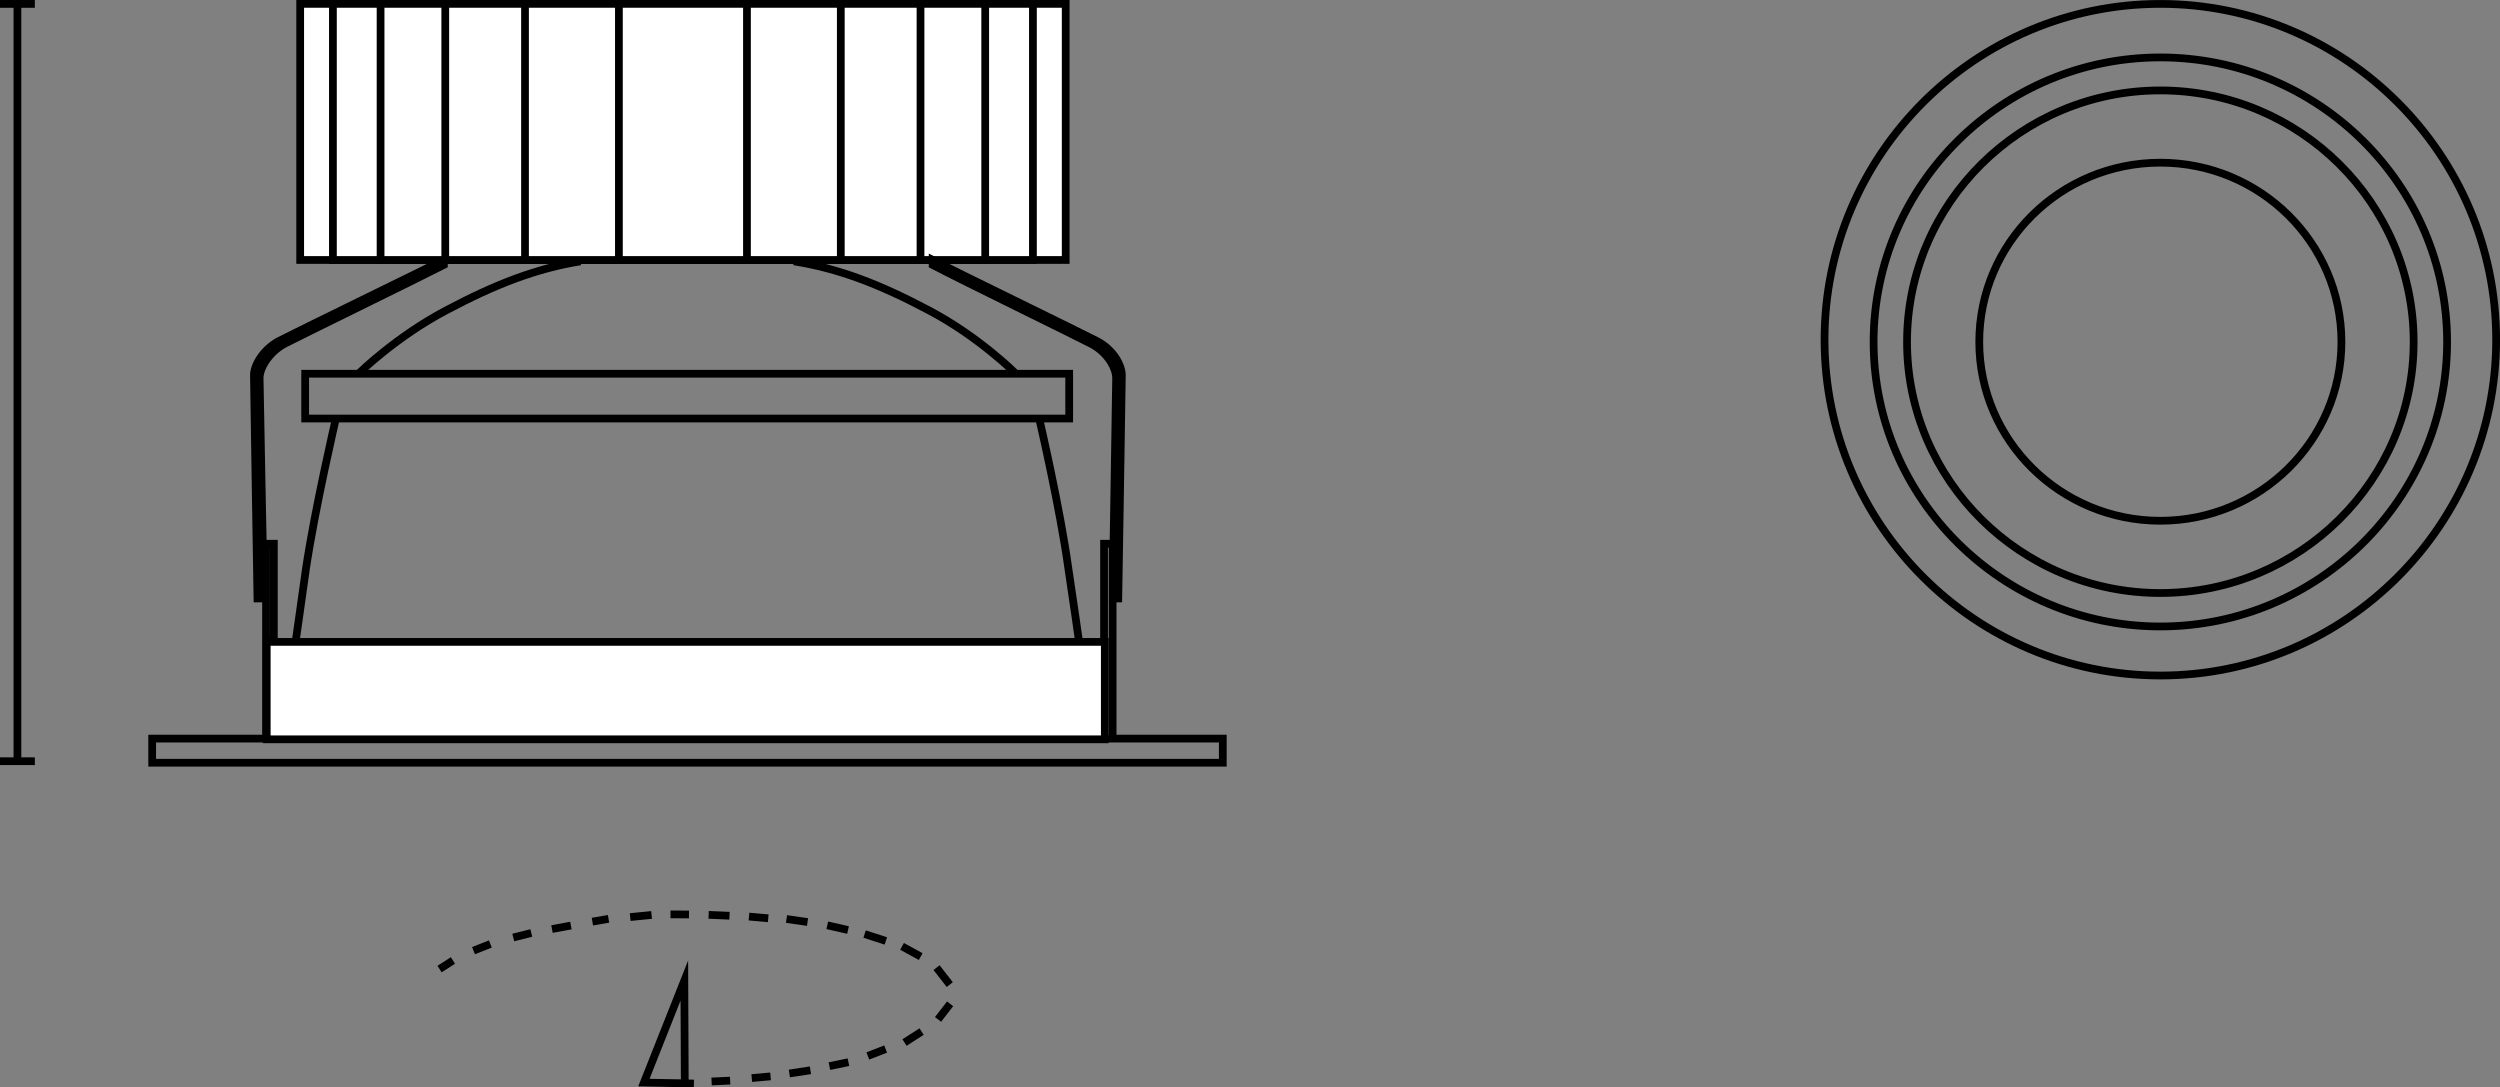 <?xml version="1.0" encoding="iso-8859-1"?>
<!-- Generator: Adobe Illustrator 15.0.0, SVG Export Plug-In . SVG Version: 6.00 Build 0)  -->
<!DOCTYPE svg PUBLIC "-//W3C//DTD SVG 1.1//EN" "http://www.w3.org/Graphics/SVG/1.1/DTD/svg11.dtd">
<svg version="1.1" id="Ebene_1" xmlns:x="http://ns.adobe.com/Extensibility/1.0/" xmlns:i="http://ns.adobe.com/AdobeIllustrator/10.0/" xmlns:graph="http://ns.adobe.com/Graphs/1.0/"
	 xmlns="http://www.w3.org/2000/svg" xmlns:xlink="http://www.w3.org/1999/xlink" xmlns:a="http://ns.adobe.com/AdobeSVGViewerExtensions/3.0/"
	 x="0px" y="0px" width="80.727px" height="35.113px" viewBox="0 0 80.727 35.113" enable-background="new 0 0 80.727 35.113"
	 xml:space="preserve">
<rect x="0" y="0" width="80.727" height="35.113" fill="#808080" stroke="none"/>
<rect x="9.693" y="0.125" fill="#FFFFFF" width="24.719" height="8.27"/>
<rect x="9.693" y="0.125" fill="none" stroke="#000000" stroke-width="0.25" stroke-miterlimit="10" width="24.719" height="8.27"/>
<rect x="10.75" y="0.125" fill="#FFFFFF" width="22.604" height="8.27"/>
<rect x="10.75" y="0.125" fill="none" stroke="#000000" stroke-width="0.25" stroke-miterlimit="10" width="22.604" height="8.27"/>
<rect x="12.289" y="0.125" fill="#FFFFFF" width="19.524" height="8.27"/>
<rect x="12.289" y="0.125" fill="none" stroke="#000000" stroke-width="0.25" stroke-miterlimit="10" width="19.524" height="8.27"/>
<rect x="14.378" y="0.125" fill="#FFFFFF" width="15.346" height="8.27"/>
<rect x="14.378" y="0.125" fill="none" stroke="#000000" stroke-width="0.25" stroke-miterlimit="10" width="15.346" height="8.27"/>
<rect x="16.953" y="0.125" fill="#FFFFFF" width="10.197" height="8.27"/>
<rect x="16.953" y="0.125" fill="none" stroke="#000000" stroke-width="0.25" stroke-miterlimit="10" width="10.197" height="8.27"/>
<rect x="19.985" y="0.125" fill="#FFFFFF" width="4.135" height="8.27"/>
<rect x="19.985" y="0.125" fill="none" stroke="#000000" stroke-width="0.25" stroke-miterlimit="10" width="4.135" height="8.27"/>
<g>
	<g>
		<defs>
			<rect id="SVGID_1_" x="0" y="0.001" width="80.727" height="35.112"/>
		</defs>
		<clipPath id="SVGID_2_">
			<use xlink:href="#SVGID_1_"  overflow="visible"/>
		</clipPath>
		<path clip-path="url(#SVGID_2_)" fill="none" stroke="#000000" stroke-width="0.25" stroke-miterlimit="10" d="M14.333,8.394
			c-0.551,0.274-4.8,2.343-5.329,2.618C8.498,11.287,8.2,11.792,8.2,12.114c0,0.321,0.114,7.21,0.114,7.21h0.207
			c0,0-0.138-6.797-0.138-7.118s0.298-0.827,0.804-1.103c0.482-0.252,4.157-2.044,5.146-2.549V8.394z M30.116,8.394
			c0.527,0.274,4.776,2.343,5.305,2.618c0.529,0.274,0.804,0.779,0.804,1.103c0,0.321-0.115,7.21-0.115,7.21h-0.183
			c0,0,0.114-6.797,0.114-7.118s-0.276-0.827-0.804-1.103c-0.482-0.252-4.158-2.044-5.121-2.549V8.394z M35.651,23.85h0.276v-6.293
			h-0.276V23.85z M33.561,13.537c0,0,0.666,2.849,0.941,4.846c0.299,1.998,0.597,4.111,0.688,4.847
			c0.069,0.759,0.047,0.621,0.047,0.621 M32.78,12.044c0,0-1.171-1.171-2.78-2.02c-1.606-0.852-2.917-1.355-4.364-1.585
			 M10.841,13.537c0,0-0.666,2.849-0.964,4.846c-0.275,1.998-0.599,4.111-0.667,4.847c-0.091,0.759-0.069,0.621-0.069,0.621
			 M11.6,12.044c0,0,1.193-1.171,2.803-2.02c1.606-0.852,2.917-1.355,4.341-1.585 M8.591,23.85h0.252v-6.293H8.591V23.85z
			 M4.914,24.629h34.571v-0.779H4.914V24.629z M9.854,13.515h24.671v-1.446H9.854V13.515z"/>
	</g>
</g>
<rect x="8.613" y="20.727" fill="#FFFFFF" width="27.062" height="3.146"/>
<rect x="8.613" y="20.727" fill="none" stroke="#000000" stroke-width="0.25" stroke-miterlimit="10" width="27.062" height="3.146"/>
<g>
	<g>
		<defs>
			<rect id="SVGID_3_" x="0" y="0.001" width="80.727" height="35.112"/>
		</defs>
		<clipPath id="SVGID_4_">
			<use xlink:href="#SVGID_3_"  overflow="visible"/>
		</clipPath>
		<path clip-path="url(#SVGID_4_)" fill="none" stroke="#000000" stroke-width="0.25" stroke-miterlimit="10" d="M14.626,31.014
			l-0.432,0.278 M15.835,30.482l-0.545,0.215 M17.156,30.127l-0.582,0.146 M18.435,29.887L17.824,30 M19.65,29.67l-0.521,0.09
			 M21.04,29.545l-0.691,0.068 M22.248,29.529l-0.597-0.003 M23.556,29.57l-0.674-0.029 M24.807,29.652l-0.622-0.055 M26.076,29.773
			l-0.679-0.097 M27.384,30.031l-0.67-0.152 M28.605,30.383l-0.686-0.221 M29.73,30.889l-0.602-0.33 M30.669,31.793l-0.427-0.547
			 M30.29,32.918l0.39-0.504 M29.207,33.664l0.552-0.354 M28.023,34.098l0.574-0.224 M26.782,34.426l0.615-0.127 M25.489,34.664
			l0.681-0.104 M24.275,34.811l0.607-0.054 M22.978,34.922l0.599-0.028"/>
	</g>
	<g>
		<defs>
			<rect id="SVGID_5_" x="0" y="0.001" width="80.727" height="35.112"/>
		</defs>
		<clipPath id="SVGID_6_">
			<use xlink:href="#SVGID_5_"  overflow="visible"/>
		</clipPath>
		<path clip-path="url(#SVGID_6_)" fill="none" stroke="#000000" stroke-width="0.25" stroke-miterlimit="10" d="M20.792,34.957
			l1.615,0.031 M20.792,34.957l1.306-3.295l0.014,3.318L20.792,34.957z"/>
	</g>
</g>
<line fill="none" stroke="#000000" stroke-width="0.25" x1="0.563" y1="0.126" x2="0.563" y2="24.58"/>
<g>
	<g>
		<defs>
			<rect id="SVGID_7_" x="0" y="0.001" width="80.727" height="35.112"/>
		</defs>
		<clipPath id="SVGID_8_">
			<use xlink:href="#SVGID_7_"  overflow="visible"/>
		</clipPath>
		<line clip-path="url(#SVGID_8_)" fill="none" stroke="#000000" stroke-width="0.25" x1="0" y1="0.126" x2="1.125" y2="0.126"/>
	</g>
	<g>
		<defs>
			<rect id="SVGID_9_" x="0" y="0.001" width="80.727" height="35.112"/>
		</defs>
		<clipPath id="SVGID_10_">
			<use xlink:href="#SVGID_9_"  overflow="visible"/>
		</clipPath>
		<line clip-path="url(#SVGID_10_)" fill="none" stroke="#000000" stroke-width="0.25" x1="0" y1="24.58" x2="1.125" y2="24.58"/>
	</g>
	<g>
		<defs>
			<rect id="SVGID_11_" x="0" y="0.001" width="80.727" height="35.112"/>
		</defs>
		<clipPath id="SVGID_12_">
			<use xlink:href="#SVGID_11_"  overflow="visible"/>
		</clipPath>
		<path clip-path="url(#SVGID_12_)" fill="none" stroke="#000000" stroke-width="0.25" stroke-miterlimit="10" d="M69.758,19.149
			c4.509,0,8.181-3.644,8.181-8.108c0-4.478-3.672-8.121-8.181-8.121c-4.506,0-8.178,3.645-8.178,8.121
			C61.58,15.507,65.252,19.149,69.758,19.149z M69.758,16.816c3.228,0,5.849-2.592,5.849-5.775c0-3.196-2.621-5.788-5.849-5.788
			c-3.225,0-5.846,2.592-5.846,5.788C63.912,14.225,66.533,16.816,69.758,16.816z M69.758,20.229c5.1,0,9.261-4.133,9.261-9.188
			c0-5.067-4.161-9.187-9.261-9.187c-5.096,0-9.258,4.118-9.258,9.187C60.5,16.097,64.662,20.229,69.758,20.229z M69.758,21.813
			c5.978,0,10.845-4.867,10.845-10.845c0-5.977-4.868-10.842-10.845-10.842c-5.975,0-10.842,4.866-10.842,10.843
			C58.916,16.947,63.783,21.813,69.758,21.813z"/>
	</g>
</g>
</svg>
